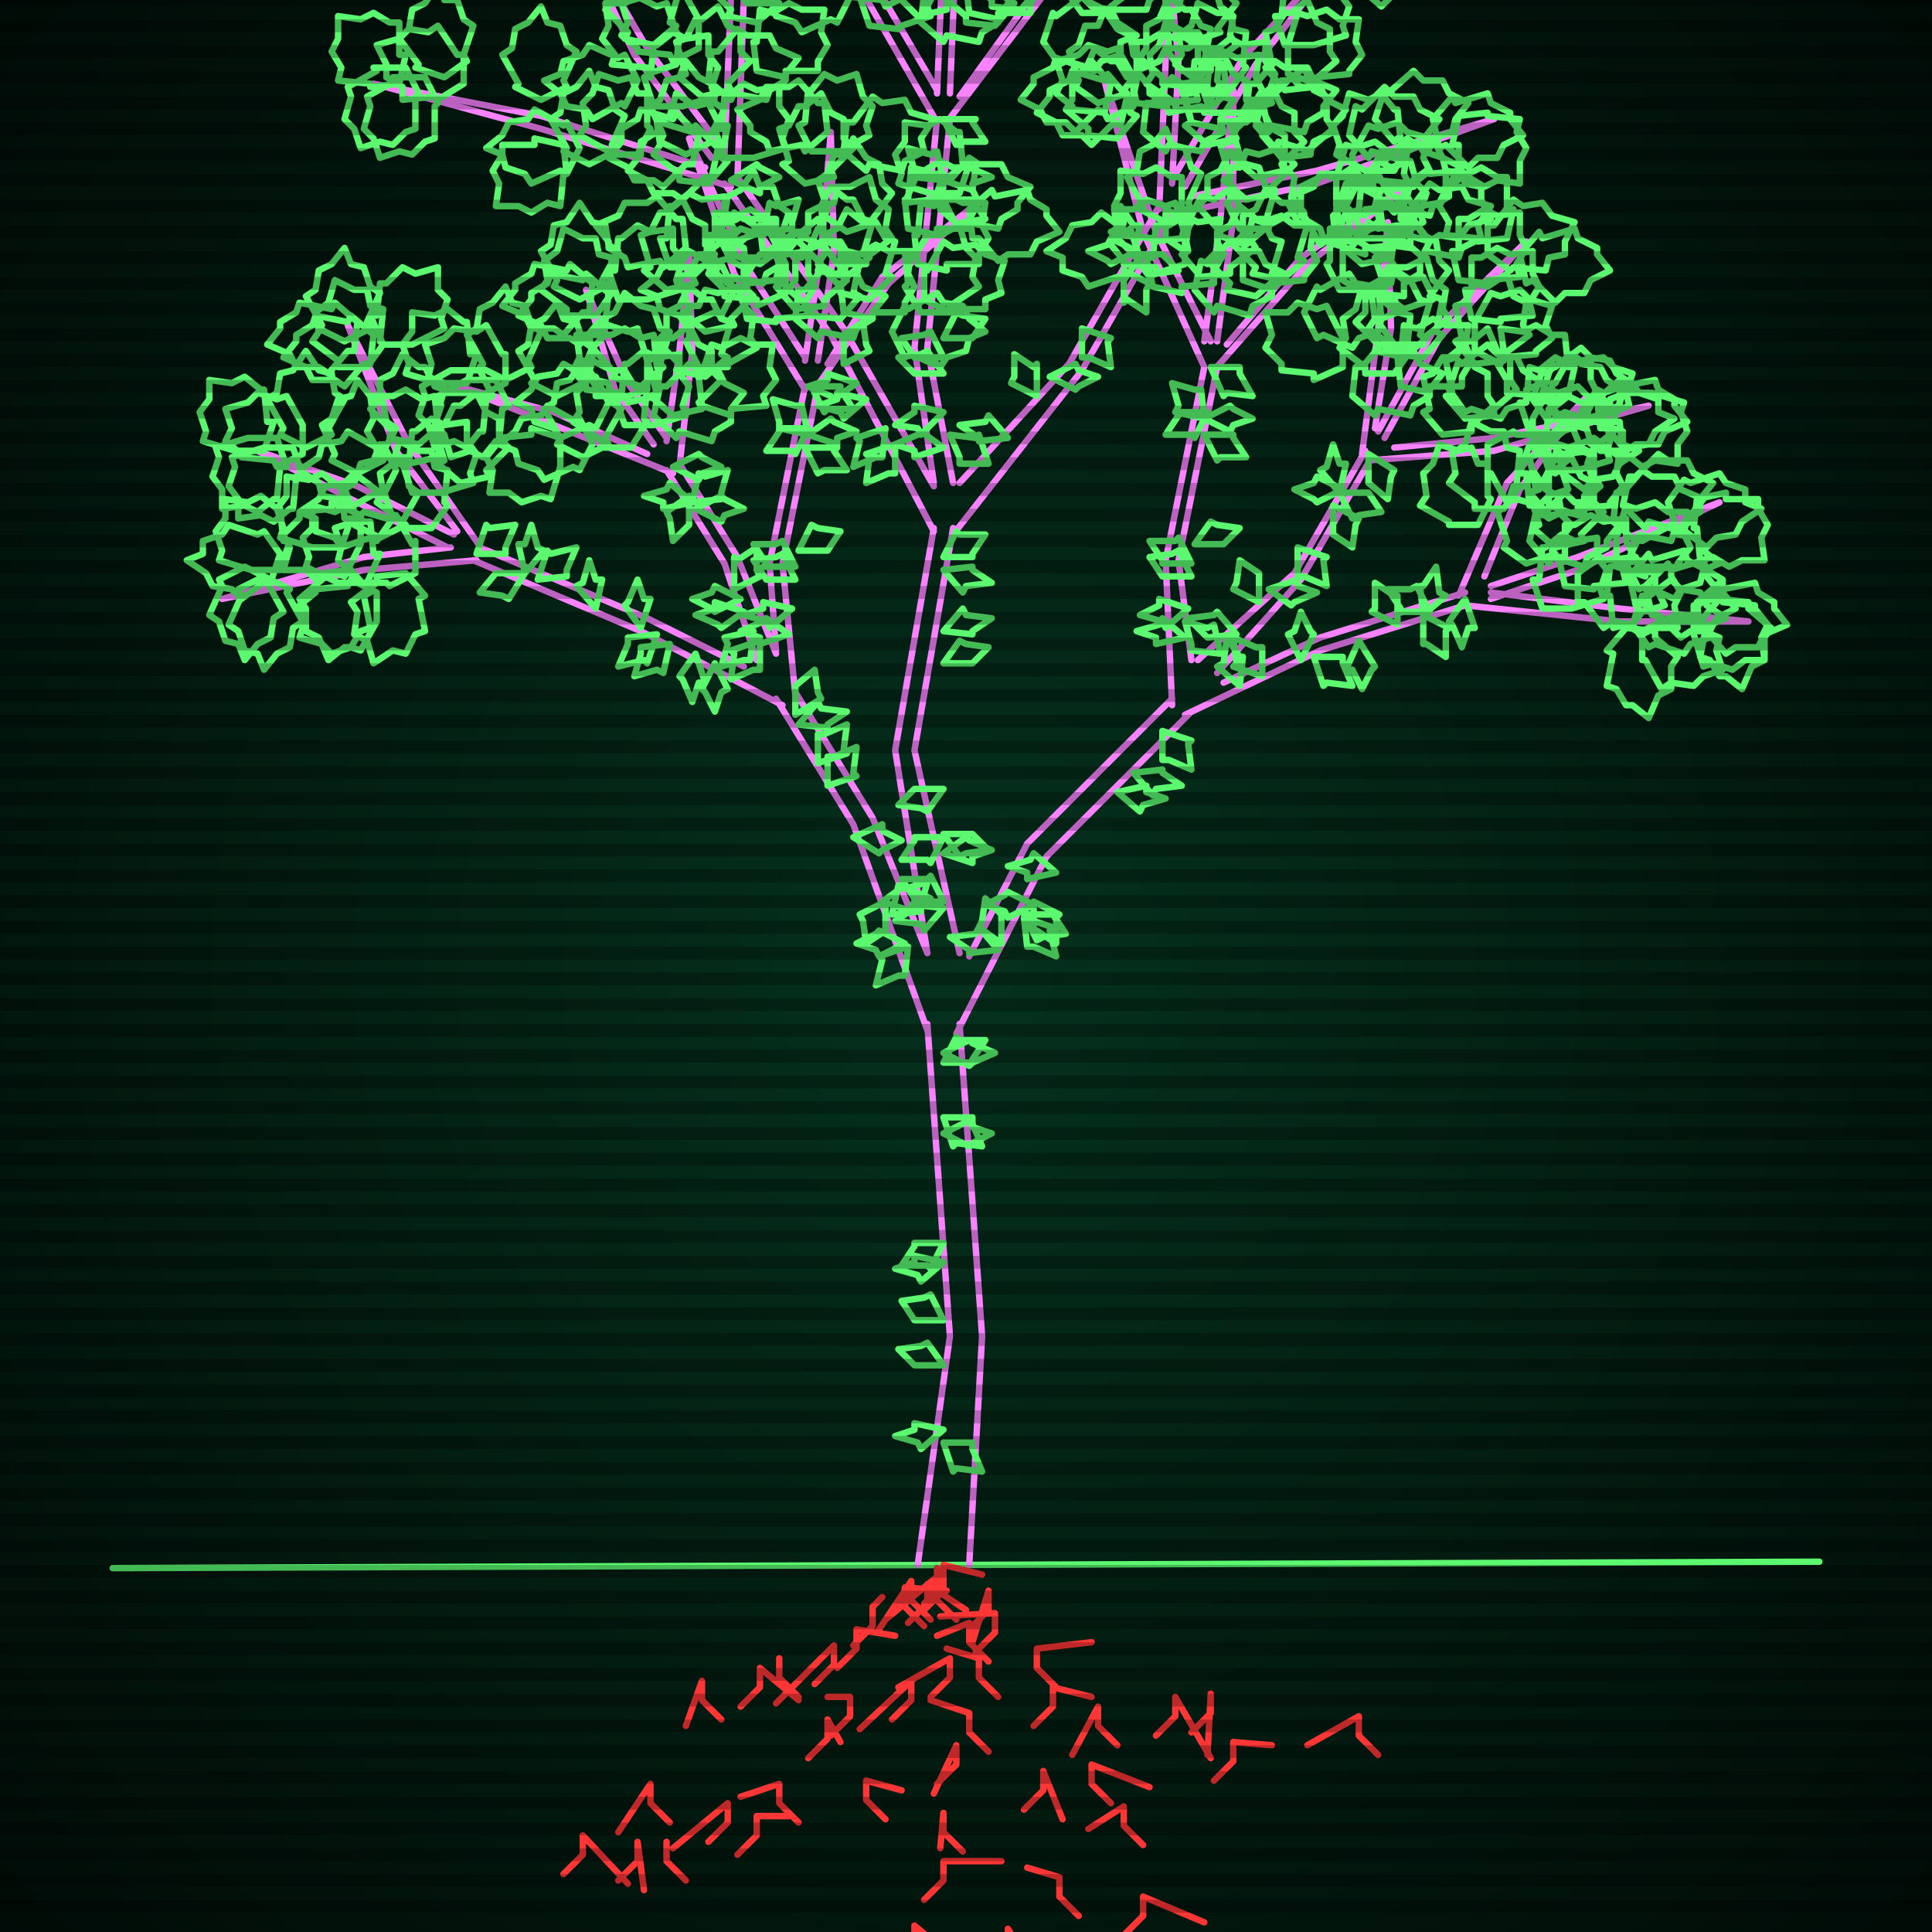<svg xmlns="http://www.w3.org/2000/svg"
             width="600" height="600"
            >
    
            <style>
                @keyframes glow {0 % {opacity: 0.6;}
                3% {opacity: 0.9;} 30% {opacity: 0.6} 70% {opacity: 0.9}}
    
                .flicker {
                animation: glow 3s linear infinite alternate;
                animation-duration: 1.9s;
                animation-delay: 3.3s;
            }
    
    
            </style>
    
            <defs>
                <radialGradient id="screenGradient"
                                r="100%"
                >
                    <stop offset="0%" stop-color="#05321e"/>
                    <stop offset="90%" stop-color="black"/>
    
                </radialGradient>
            </defs>
    
            <rect
                fill="black"
                width="600" height="600"/>
    
            <rect
                className="flicker"
                fill="url(#screenGradient)"
                width="600" height="600"/>
    
    
            <path
                id="ground-path"
                className="flicker"
                style="fill: none;stroke: #5bf870;stroke-width:2px;stroke-linecap:round;stroke-linejoin:round;stroke-miterlimit:4;stroke-dasharray:none"
                d="M 35 487 L 565 485 "
            />
            <path
                id="branch-path"
                className="flicker"
                style="fill: none;stroke: #f982ff;stroke-width:2px;stroke-linecap:round;stroke-linejoin:round;stroke-miterlimit:4;stroke-dasharray:none"
                d="M 285 486 L 295 415 L 288 318 M 298 318 L 305 415 L 301 486 M 288 320 L 265 256 L 241 217 M 247 215 L 271 254 L 288 296 M 243 219 L 199 196 L 147 174 M 149 170 L 201 192 L 231 207 M 148 174 L 113 177 L 69 186 L 113 173 L 140 170 M 139 170 L 109 155 L 80 140 L 111 151 L 141 166 M 142 165 L 123 140 L 108 101 L 127 138 L 150 171 M 235 205 L 225 175 L 207 146 M 211 144 L 229 173 L 241 203 M 209 147 L 172 132 L 142 120 L 172 128 L 201 141 M 203 138 L 191 121 L 182 90 L 195 119 L 207 136 M 207 137 L 211 109 L 214 79 L 215 109 L 211 145 M 241 202 L 239 175 L 250 120 M 254 120 L 243 175 L 247 216 M 250 121 L 228 85 L 214 43 L 232 83 L 250 111 M 250 112 L 255 78 L 258 41 L 259 78 L 254 112 M 257 113 L 274 86 L 305 62 L 276 88 L 253 121 M 288 296 L 278 233 L 290 164 M 296 164 L 284 233 L 298 296 M 290 165 L 258 104 L 225 57 M 229 55 L 262 102 L 290 151 M 227 58 L 168 40 L 116 26 L 168 36 L 219 52 M 221 49 L 197 17 L 176 -28 L 201 15 L 225 47 M 225 48 L 227 -1 L 227 -53 L 231 -1 L 229 56 M 290 150 L 284 108 L 291 37 M 295 37 L 288 108 L 296 150 M 291 38 L 263 -11 L 243 -66 L 267 -13 L 291 28 M 291 29 L 293 -18 L 293 -68 L 297 -18 L 295 29 M 298 30 L 324 -6 L 363 -40 L 326 -4 L 294 38 M 298 150 L 332 113 L 360 64 M 364 66 L 336 115 L 296 166 M 360 65 L 362 19 L 362 -21 L 366 19 L 364 57 M 364 56 L 386 18 L 421 -20 L 390 20 L 368 58 M 370 61 L 409 53 L 464 37 L 409 57 L 362 67 M 301 297 L 319 262 L 364 217 M 370 221 L 325 266 L 297 321 M 364 219 L 362 174 L 374 114 M 378 114 L 366 174 L 370 205 M 374 114 L 355 72 L 343 25 L 359 72 L 376 106 M 374 106 L 379 68 L 383 28 L 383 68 L 378 106 M 381 107 L 404 80 L 441 55 L 406 82 L 377 115 M 372 205 L 402 178 L 424 140 M 426 142 L 404 180 L 378 209 M 423 141 L 428 102 L 431 69 L 432 102 L 427 133 M 428 134 L 445 103 L 474 75 L 447 105 L 430 136 M 433 139 L 464 136 L 512 126 L 464 140 L 425 143 M 380 212 L 410 198 L 455 184 M 455 188 L 410 202 L 368 222 M 453 185 L 468 150 L 492 124 L 472 152 L 461 179 M 463 182 L 490 173 L 534 156 L 490 177 L 463 186 M 463 184 L 503 189 L 543 193 L 503 193 L 455 188 "
            />
            <path
                id="leaf-path"
                className="flicker"
                style="fill: none;stroke: #5bf870;stroke-width:2px;stroke-linecap:round;stroke-linejoin:round;stroke-miterlimit:4;stroke-dasharray:none"
                d="M 293 424 L 284 424 L 284 424 L 279 419 L 286 418 L 288 417 L 293 424 M 293 352 L 301 348 L 302 350 L 308 352 L 302 355 L 301 356 L 293 352 M 293 386 L 289 394 L 288 393 L 280 393 L 284 387 L 284 386 L 293 386 M 293 448 L 302 448 L 302 450 L 305 457 L 297 456 L 296 457 L 293 448 M 293 327 L 301 323 L 302 324 L 309 327 L 302 330 L 301 331 L 293 327 M 293 392 L 286 398 L 285 396 L 278 394 L 284 392 L 284 390 L 293 392 M 293 410 L 284 410 L 284 410 L 280 404 L 287 403 L 289 402 L 293 410 M 293 347 L 302 347 L 302 349 L 305 356 L 297 355 L 296 356 L 293 347 M 293 330 L 297 322 L 298 323 L 306 323 L 302 329 L 302 330 L 293 330 M 293 444 L 286 450 L 285 448 L 278 446 L 284 444 L 284 442 L 293 444 M 265 260 L 274 256 L 274 258 L 280 261 L 274 264 L 273 265 L 265 260 M 247 222 L 247 213 L 247 213 L 253 208 L 254 215 L 255 217 L 247 222 M 282 294 L 281 303 L 279 303 L 272 306 L 274 298 L 273 297 L 282 294 M 274 280 L 281 275 L 282 276 L 289 279 L 283 281 L 283 283 L 274 280 M 254 237 L 254 228 L 256 228 L 263 225 L 262 233 L 263 234 L 254 237 M 275 280 L 275 289 L 275 289 L 269 293 L 268 286 L 267 284 L 275 280 M 281 293 L 273 297 L 272 295 L 266 293 L 272 290 L 273 289 L 281 293 M 248 225 L 254 218 L 255 220 L 263 221 L 257 225 L 257 226 L 248 225 M 257 244 L 257 235 L 259 235 L 266 232 L 265 240 L 266 241 L 257 244 M 277 284 L 279 275 L 281 276 L 288 274 L 286 281 L 286 283 L 277 284 M 185 189 L 179 182 L 181 181 L 183 174 L 185 180 L 187 180 L 185 189 M 222 206 L 226 214 L 224 215 L 222 221 L 219 215 L 218 214 L 222 206 M 208 200 L 206 209 L 204 208 L 197 210 L 199 203 L 199 201 L 208 200 M 167 180 L 170 171 L 171 172 L 179 170 L 176 177 L 176 179 L 167 180 M 163 178 L 161 169 L 163 169 L 165 163 L 167 170 L 169 171 L 163 178 M 199 195 L 194 188 L 195 187 L 198 180 L 200 186 L 202 186 L 199 195 M 216 203 L 219 212 L 217 212 L 215 218 L 212 211 L 211 210 L 216 203 M 204 197 L 201 206 L 200 205 L 192 207 L 195 200 L 195 198 L 204 197 M 163 178 L 158 186 L 156 185 L 149 184 L 154 178 L 154 178 L 163 178 M 148 172 L 151 163 L 152 164 L 160 163 L 157 170 L 157 172 L 148 172 M 126 178 L 132 185 L 130 186 L 132 196 L 129 197 L 126 203 L 122 202 L 116 206 L 114 199 L 110 197 L 111 190 L 109 187 L 117 181 L 117 179 L 126 178 M 106 170 L 97 170 L 97 170 L 87 167 L 88 164 L 86 158 L 89 154 L 89 148 L 96 149 L 100 147 L 105 151 L 106 151 L 107 161 L 109 161 L 106 170 M 82 179 L 90 183 L 89 184 L 94 193 L 91 195 L 90 201 L 86 203 L 82 208 L 80 203 L 76 202 L 74 196 L 71 194 L 75 185 L 74 183 L 82 179 M 114 181 L 105 181 L 105 181 L 95 176 L 96 173 L 94 167 L 97 164 L 97 157 L 104 159 L 108 157 L 113 162 L 115 162 L 116 172 L 118 172 L 114 181 M 76 176 L 84 180 L 83 181 L 88 190 L 85 192 L 84 198 L 80 200 L 76 205 L 74 200 L 70 199 L 68 193 L 65 191 L 69 182 L 68 180 L 76 176 M 129 178 L 121 182 L 120 181 L 110 181 L 109 178 L 105 174 L 106 170 L 104 164 L 110 162 L 113 159 L 120 161 L 123 160 L 128 169 L 129 168 L 129 178 M 87 172 L 84 181 L 83 180 L 75 186 L 72 183 L 66 182 L 64 178 L 58 174 L 63 172 L 63 168 L 69 166 L 71 163 L 80 166 L 82 165 L 87 172 M 109 177 L 115 184 L 113 185 L 115 195 L 112 196 L 109 201 L 107 201 L 102 205 L 99 198 L 95 196 L 95 189 L 93 186 L 100 180 L 100 178 L 109 177 M 117 184 L 117 193 L 117 193 L 112 202 L 109 201 L 103 203 L 100 200 L 93 198 L 95 192 L 93 188 L 98 184 L 98 183 L 108 182 L 109 180 L 117 184 M 87 177 L 78 177 L 78 177 L 68 174 L 69 171 L 67 165 L 70 161 L 70 155 L 77 156 L 81 154 L 86 158 L 87 158 L 88 168 L 90 168 L 87 177 M 111 147 L 103 143 L 104 141 L 100 132 L 103 130 L 105 124 L 109 123 L 111 118 L 115 123 L 119 125 L 120 131 L 123 133 L 118 142 L 119 143 L 111 147 M 91 139 L 94 148 L 92 148 L 91 158 L 90 158 L 85 162 L 81 160 L 74 161 L 74 155 L 71 151 L 73 145 L 72 142 L 82 139 L 82 139 L 91 139 M 118 167 L 110 163 L 111 161 L 107 152 L 110 150 L 112 144 L 116 143 L 118 138 L 122 143 L 126 145 L 127 151 L 130 153 L 125 162 L 126 163 L 118 167 M 86 136 L 89 145 L 87 145 L 86 155 L 85 155 L 80 159 L 76 157 L 69 158 L 69 152 L 66 148 L 68 142 L 67 139 L 77 136 L 77 136 L 86 136 M 134 164 L 125 164 L 125 162 L 117 156 L 119 153 L 118 147 L 122 144 L 124 137 L 130 140 L 134 140 L 135 145 L 139 146 L 138 156 L 139 157 L 134 164 M 94 141 L 86 145 L 85 143 L 75 142 L 75 141 L 70 137 L 72 133 L 70 127 L 77 125 L 80 122 L 86 124 L 89 123 L 94 132 L 94 132 L 94 141 M 112 160 L 112 169 L 112 169 L 107 179 L 104 178 L 98 180 L 95 177 L 88 177 L 90 170 L 88 166 L 93 161 L 93 159 L 103 158 L 103 156 L 112 160 M 122 161 L 117 168 L 115 167 L 106 170 L 104 167 L 98 165 L 98 161 L 93 159 L 99 155 L 101 151 L 107 150 L 110 147 L 118 153 L 119 152 L 122 161 M 95 139 L 87 135 L 88 133 L 83 124 L 86 122 L 87 116 L 91 115 L 95 109 L 99 115 L 103 116 L 104 122 L 107 124 L 102 133 L 103 135 L 95 139 M 82 140 L 73 140 L 73 140 L 63 137 L 64 134 L 62 128 L 65 124 L 65 118 L 72 119 L 76 117 L 81 121 L 82 121 L 83 131 L 85 131 L 82 140 M 116 104 L 115 113 L 113 113 L 107 120 L 104 118 L 97 118 L 95 114 L 88 111 L 92 106 L 92 104 L 97 101 L 98 98 L 108 100 L 109 98 L 116 104 M 128 153 L 125 144 L 127 144 L 128 134 L 129 134 L 134 130 L 138 132 L 145 131 L 145 137 L 148 141 L 146 147 L 147 150 L 137 153 L 137 153 L 128 153 M 111 100 L 110 109 L 108 109 L 102 116 L 99 114 L 92 114 L 90 110 L 83 107 L 87 102 L 87 100 L 92 97 L 93 94 L 103 96 L 104 94 L 111 100 M 143 150 L 136 144 L 138 143 L 135 133 L 138 132 L 141 126 L 143 126 L 148 122 L 151 128 L 155 130 L 155 136 L 158 139 L 151 146 L 152 148 L 143 150 M 114 114 L 105 114 L 105 112 L 97 106 L 99 103 L 98 97 L 102 94 L 104 87 L 110 90 L 114 90 L 115 95 L 119 96 L 118 106 L 119 107 L 114 114 M 123 146 L 119 154 L 117 153 L 108 158 L 106 155 L 100 154 L 99 150 L 93 146 L 99 142 L 100 138 L 106 137 L 108 134 L 117 139 L 119 138 L 123 146 M 136 142 L 127 144 L 127 142 L 117 142 L 117 139 L 114 134 L 116 130 L 115 123 L 122 123 L 126 121 L 131 124 L 135 123 L 136 133 L 137 133 L 136 142 M 119 107 L 115 98 L 117 98 L 118 88 L 120 88 L 125 83 L 129 85 L 136 83 L 136 90 L 139 93 L 137 99 L 138 102 L 128 107 L 128 107 L 119 107 M 107 106 L 99 102 L 100 101 L 95 92 L 98 90 L 99 84 L 103 82 L 107 77 L 109 82 L 113 83 L 115 89 L 118 91 L 114 100 L 115 102 L 107 106 M 130 138 L 121 136 L 122 134 L 115 127 L 118 124 L 118 118 L 122 116 L 125 110 L 130 114 L 132 114 L 135 120 L 138 121 L 135 131 L 137 132 L 130 138 M 236 199 L 236 208 L 234 208 L 227 211 L 228 203 L 227 202 L 236 199 M 231 190 L 224 195 L 223 194 L 216 191 L 222 189 L 222 187 L 231 190 M 216 158 L 224 154 L 225 155 L 231 158 L 225 160 L 224 162 L 216 158 M 215 156 L 217 147 L 219 148 L 226 146 L 224 153 L 224 155 L 215 156 M 228 183 L 228 173 L 229 174 L 235 170 L 235 177 L 236 179 L 228 183 M 234 196 L 233 205 L 231 205 L 224 207 L 226 200 L 225 198 L 234 196 M 230 186 L 222 190 L 221 189 L 215 186 L 221 184 L 222 182 L 230 186 M 215 156 L 206 158 L 206 156 L 200 154 L 207 152 L 208 150 L 215 156 M 209 145 L 217 141 L 218 142 L 224 145 L 218 147 L 217 149 L 209 145 M 214 154 L 214 163 L 214 163 L 209 168 L 208 161 L 207 159 L 214 154 M 173 123 L 165 119 L 166 118 L 161 109 L 164 107 L 165 101 L 169 99 L 173 94 L 175 99 L 179 100 L 181 106 L 184 108 L 180 117 L 181 119 L 173 123 M 154 118 L 158 126 L 156 127 L 155 137 L 154 137 L 150 142 L 146 140 L 140 142 L 138 135 L 135 132 L 137 126 L 136 123 L 145 118 L 145 118 L 154 118 M 181 142 L 173 138 L 174 136 L 169 127 L 172 125 L 173 119 L 177 118 L 181 112 L 185 118 L 189 119 L 190 125 L 193 127 L 188 136 L 189 138 L 181 142 M 149 115 L 153 123 L 151 124 L 150 134 L 149 134 L 145 139 L 141 137 L 135 139 L 133 132 L 130 129 L 132 123 L 131 120 L 140 115 L 140 115 L 149 115 M 196 139 L 187 139 L 187 137 L 178 131 L 180 128 L 179 122 L 182 119 L 184 112 L 190 115 L 194 115 L 197 120 L 201 120 L 200 130 L 201 131 L 196 139 M 157 119 L 149 123 L 148 122 L 138 122 L 138 119 L 133 117 L 134 113 L 132 107 L 138 105 L 141 102 L 148 103 L 151 101 L 156 110 L 157 110 L 157 119 M 174 136 L 174 145 L 174 145 L 171 155 L 168 154 L 162 156 L 158 153 L 152 153 L 153 146 L 151 142 L 155 137 L 155 136 L 165 135 L 165 133 L 174 136 M 184 138 L 180 146 L 178 145 L 169 149 L 167 146 L 161 144 L 160 140 L 155 138 L 160 134 L 162 130 L 168 129 L 170 126 L 179 131 L 180 130 L 184 138 M 157 118 L 149 114 L 150 113 L 145 104 L 148 102 L 149 96 L 153 94 L 157 89 L 159 94 L 163 95 L 165 101 L 168 103 L 164 112 L 165 114 L 157 118 M 145 119 L 136 119 L 136 119 L 126 116 L 127 113 L 125 107 L 128 103 L 128 97 L 135 98 L 139 96 L 144 100 L 145 100 L 146 110 L 148 110 L 145 119 M 189 91 L 188 100 L 186 100 L 180 107 L 177 105 L 170 105 L 168 101 L 161 98 L 165 93 L 165 91 L 170 88 L 171 85 L 181 87 L 182 85 L 189 91 M 194 132 L 191 123 L 193 123 L 194 113 L 195 113 L 200 109 L 204 111 L 211 110 L 211 116 L 214 120 L 212 126 L 213 129 L 203 132 L 203 132 L 194 132 M 184 88 L 183 97 L 181 97 L 175 104 L 172 102 L 165 102 L 163 98 L 156 95 L 160 90 L 160 88 L 165 85 L 166 82 L 176 84 L 177 82 L 184 88 M 209 129 L 202 123 L 204 122 L 201 112 L 204 111 L 207 105 L 209 105 L 214 101 L 217 107 L 221 109 L 221 115 L 224 118 L 217 125 L 218 127 L 209 129 M 185 98 L 176 98 L 176 96 L 168 90 L 170 87 L 169 81 L 173 78 L 175 71 L 181 74 L 185 74 L 186 79 L 190 80 L 189 90 L 190 91 L 185 98 M 189 125 L 185 133 L 183 132 L 174 136 L 172 133 L 166 131 L 165 127 L 160 125 L 165 121 L 167 117 L 173 116 L 175 113 L 184 118 L 185 117 L 189 125 M 204 123 L 195 125 L 195 123 L 185 123 L 185 120 L 182 115 L 184 111 L 183 104 L 190 104 L 194 102 L 199 105 L 203 104 L 204 114 L 205 114 L 204 123 M 192 93 L 189 84 L 191 84 L 192 74 L 193 74 L 198 70 L 202 72 L 209 71 L 209 77 L 212 81 L 210 87 L 211 90 L 201 93 L 201 93 L 192 93 M 180 93 L 172 89 L 173 87 L 168 78 L 171 76 L 172 70 L 176 69 L 180 63 L 184 69 L 188 70 L 189 76 L 192 78 L 187 87 L 188 89 L 180 93 M 199 120 L 190 117 L 191 116 L 184 108 L 187 105 L 187 99 L 191 97 L 194 91 L 199 95 L 203 96 L 205 102 L 208 103 L 205 113 L 206 114 L 199 120 M 203 129 L 205 120 L 207 120 L 214 113 L 217 115 L 223 115 L 225 119 L 231 122 L 227 127 L 227 131 L 222 134 L 221 137 L 211 134 L 210 136 L 203 129 M 213 77 L 206 83 L 205 81 L 195 83 L 194 80 L 189 77 L 189 75 L 185 70 L 192 67 L 194 63 L 201 63 L 204 61 L 210 68 L 212 68 L 213 77 M 218 126 L 217 117 L 218 116 L 221 107 L 224 108 L 230 105 L 234 107 L 240 107 L 239 114 L 241 118 L 237 123 L 238 126 L 227 127 L 227 129 L 218 126 M 207 90 L 200 84 L 202 83 L 199 73 L 202 72 L 205 66 L 207 66 L 212 62 L 215 68 L 219 70 L 219 76 L 222 79 L 215 86 L 216 88 L 207 90 M 201 121 L 192 124 L 192 122 L 182 121 L 182 120 L 178 115 L 180 111 L 179 104 L 185 104 L 189 101 L 195 103 L 198 102 L 201 112 L 201 112 L 201 121 M 219 117 L 210 115 L 211 113 L 204 106 L 207 103 L 207 97 L 211 95 L 214 89 L 219 93 L 221 93 L 224 99 L 227 100 L 224 110 L 226 111 L 219 117 M 219 82 L 220 73 L 222 73 L 228 66 L 231 68 L 238 68 L 240 72 L 247 75 L 243 80 L 243 82 L 238 85 L 237 88 L 227 86 L 226 88 L 219 82 M 208 83 L 205 74 L 207 74 L 208 64 L 209 64 L 214 60 L 218 62 L 225 61 L 225 67 L 228 71 L 226 77 L 227 80 L 217 83 L 217 83 L 208 83 M 217 114 L 213 106 L 214 105 L 214 95 L 217 95 L 219 90 L 223 91 L 229 89 L 231 95 L 234 98 L 233 105 L 235 108 L 226 113 L 226 114 L 217 114 M 219 103 L 212 97 L 214 96 L 211 86 L 214 85 L 217 79 L 219 79 L 224 75 L 227 81 L 231 83 L 231 89 L 234 92 L 227 99 L 228 101 L 219 103 M 247 180 L 238 180 L 238 180 L 234 174 L 241 173 L 243 172 L 247 180 M 250 139 L 260 139 L 259 140 L 263 146 L 256 146 L 254 147 L 250 139 M 251 135 L 258 130 L 259 131 L 266 134 L 260 136 L 260 138 L 251 135 M 248 171 L 252 163 L 254 164 L 261 165 L 257 171 L 257 171 L 248 171 M 246 189 L 239 195 L 238 193 L 231 191 L 237 189 L 237 187 L 246 189 M 247 176 L 237 176 L 238 175 L 234 169 L 241 169 L 243 168 L 247 176 M 251 135 L 242 133 L 242 131 L 240 124 L 247 126 L 249 126 L 251 135 M 252 120 L 261 120 L 261 121 L 265 127 L 257 127 L 256 128 L 252 120 M 251 133 L 247 141 L 246 140 L 238 140 L 242 134 L 242 133 L 251 133 M 245 197 L 236 200 L 236 198 L 230 196 L 237 193 L 238 192 L 245 197 M 223 46 L 221 55 L 219 55 L 212 62 L 209 60 L 203 60 L 201 56 L 195 53 L 199 48 L 199 44 L 204 41 L 205 38 L 215 41 L 216 39 L 223 46 M 232 99 L 230 90 L 232 90 L 232 80 L 235 80 L 240 77 L 244 79 L 251 78 L 251 85 L 253 89 L 250 94 L 251 98 L 241 99 L 241 100 L 232 99 M 217 42 L 215 51 L 213 51 L 206 58 L 203 56 L 197 56 L 195 52 L 189 49 L 193 44 L 193 40 L 198 37 L 199 34 L 209 37 L 210 35 L 217 42 M 247 96 L 241 89 L 243 88 L 241 78 L 244 77 L 247 72 L 249 72 L 254 68 L 257 75 L 261 77 L 261 84 L 263 87 L 256 93 L 256 95 L 247 96 M 220 57 L 211 56 L 211 54 L 203 48 L 205 45 L 204 38 L 208 36 L 210 29 L 216 33 L 220 32 L 223 38 L 226 39 L 224 49 L 226 50 L 220 57 M 228 90 L 224 98 L 222 97 L 213 101 L 211 98 L 205 96 L 204 92 L 199 90 L 204 86 L 206 82 L 212 81 L 214 78 L 223 83 L 224 82 L 228 90 M 241 87 L 232 88 L 232 87 L 222 86 L 223 82 L 220 77 L 222 73 L 222 66 L 229 67 L 233 65 L 238 68 L 241 68 L 241 78 L 243 78 L 241 87 M 225 49 L 222 40 L 224 40 L 225 30 L 226 30 L 231 26 L 235 28 L 242 27 L 242 33 L 245 37 L 243 43 L 244 46 L 234 49 L 234 49 L 225 49 M 213 48 L 205 44 L 206 42 L 202 33 L 205 31 L 207 25 L 211 24 L 213 19 L 217 24 L 221 26 L 222 32 L 225 34 L 220 43 L 221 44 L 213 48 M 236 82 L 227 79 L 228 78 L 222 70 L 225 67 L 226 61 L 230 59 L 234 53 L 236 58 L 240 58 L 242 64 L 245 66 L 242 75 L 243 77 L 236 82 M 247 99 L 248 90 L 250 90 L 256 83 L 259 85 L 266 85 L 268 89 L 275 92 L 271 97 L 271 99 L 266 102 L 265 105 L 255 103 L 254 105 L 247 99 M 257 41 L 250 47 L 249 45 L 239 47 L 238 44 L 233 41 L 233 39 L 229 34 L 236 31 L 238 27 L 245 27 L 248 25 L 254 32 L 256 32 L 257 41 M 262 97 L 261 88 L 262 88 L 263 78 L 267 79 L 272 76 L 276 78 L 283 78 L 282 85 L 284 89 L 281 94 L 281 97 L 271 97 L 271 99 L 262 97 M 250 57 L 243 51 L 245 50 L 242 40 L 245 39 L 248 33 L 250 33 L 255 29 L 258 35 L 262 37 L 262 43 L 265 46 L 258 53 L 259 55 L 250 57 M 244 91 L 235 95 L 235 93 L 225 92 L 225 90 L 220 85 L 222 81 L 220 74 L 227 74 L 230 71 L 236 73 L 239 72 L 244 82 L 244 82 L 244 91 M 263 86 L 254 84 L 255 82 L 248 75 L 251 72 L 251 66 L 255 64 L 258 58 L 263 62 L 265 62 L 268 68 L 271 69 L 268 79 L 270 80 L 263 86 M 262 47 L 263 38 L 265 38 L 271 30 L 274 32 L 281 31 L 283 35 L 290 37 L 286 43 L 287 47 L 281 50 L 280 53 L 270 51 L 269 53 L 262 47 M 252 47 L 248 39 L 250 38 L 251 28 L 252 28 L 256 23 L 260 25 L 266 23 L 268 30 L 271 33 L 269 39 L 270 42 L 261 47 L 261 47 L 252 47 M 260 82 L 255 75 L 256 74 L 255 64 L 259 63 L 260 58 L 264 58 L 270 55 L 272 62 L 276 65 L 275 71 L 277 74 L 269 80 L 269 82 L 260 82 M 263 72 L 256 67 L 257 65 L 254 56 L 257 54 L 259 48 L 263 48 L 265 43 L 269 49 L 273 51 L 274 57 L 277 60 L 271 68 L 272 69 L 263 72 M 298 60 L 289 60 L 289 60 L 279 57 L 280 54 L 278 48 L 281 44 L 281 38 L 288 39 L 292 37 L 297 41 L 298 41 L 299 51 L 301 51 L 298 60 M 277 103 L 281 95 L 282 96 L 291 91 L 293 94 L 299 95 L 301 99 L 306 103 L 301 105 L 300 109 L 294 111 L 292 114 L 283 110 L 281 111 L 277 103 M 282 71 L 281 62 L 282 62 L 283 52 L 287 53 L 292 50 L 296 52 L 303 52 L 302 59 L 304 63 L 301 68 L 301 71 L 291 71 L 291 73 L 282 71 M 261 99 L 252 98 L 252 96 L 245 90 L 247 87 L 247 80 L 251 78 L 254 71 L 259 75 L 261 75 L 264 80 L 267 81 L 265 91 L 267 92 L 261 99 M 286 97 L 281 89 L 282 88 L 281 78 L 285 78 L 288 73 L 292 73 L 298 70 L 300 77 L 303 80 L 302 86 L 304 89 L 295 95 L 295 97 L 286 97 M 301 65 L 308 59 L 309 61 L 319 59 L 320 62 L 325 65 L 325 67 L 329 72 L 322 75 L 320 79 L 313 79 L 310 81 L 304 74 L 302 74 L 301 65 M 292 65 L 293 56 L 295 56 L 301 49 L 304 51 L 311 51 L 313 55 L 320 58 L 316 63 L 316 65 L 311 68 L 310 71 L 300 69 L 299 71 L 292 65 M 287 93 L 287 84 L 288 84 L 293 75 L 296 77 L 303 76 L 306 79 L 312 81 L 310 87 L 311 91 L 306 93 L 306 96 L 296 96 L 295 97 L 287 93 M 285 82 L 284 73 L 285 73 L 286 63 L 290 64 L 295 61 L 299 63 L 306 63 L 305 70 L 307 74 L 304 79 L 304 82 L 294 82 L 294 84 L 285 82 M 270 93 L 261 91 L 261 89 L 254 82 L 256 79 L 256 73 L 260 71 L 263 65 L 268 69 L 272 69 L 275 74 L 278 75 L 275 85 L 277 86 L 270 93 M 293 173 L 297 165 L 298 166 L 306 166 L 302 172 L 302 173 L 293 173 M 293 282 L 287 289 L 286 287 L 278 286 L 284 282 L 284 281 L 293 282 M 293 259 L 302 259 L 302 259 L 307 264 L 300 265 L 298 266 L 293 259 M 293 196 L 299 189 L 300 191 L 308 192 L 302 196 L 302 197 L 293 196 M 293 260 L 289 268 L 288 267 L 280 267 L 284 261 L 284 260 L 293 260 M 293 280 L 284 280 L 284 279 L 280 273 L 288 273 L 289 272 L 293 280 M 293 177 L 302 176 L 302 177 L 308 181 L 300 182 L 299 184 L 293 177 M 293 206 L 298 199 L 300 200 L 307 201 L 302 206 L 302 206 L 293 206 M 293 265 L 300 260 L 301 261 L 308 264 L 302 266 L 302 268 L 293 265 M 293 245 L 288 252 L 286 251 L 279 250 L 284 245 L 284 245 L 293 245 M 278 138 L 278 147 L 276 147 L 269 150 L 270 142 L 269 141 L 278 138 M 269 124 L 262 130 L 261 128 L 254 126 L 260 124 L 260 122 L 269 124 M 240 77 L 247 72 L 248 73 L 255 76 L 249 78 L 249 80 L 240 77 M 237 72 L 239 63 L 241 64 L 248 62 L 246 69 L 246 71 L 237 72 M 262 113 L 262 104 L 262 104 L 268 100 L 269 107 L 270 109 L 262 113 M 275 133 L 274 142 L 272 142 L 265 145 L 267 137 L 266 136 L 275 133 M 266 119 L 259 124 L 258 123 L 251 120 L 257 118 L 257 116 L 266 119 M 237 72 L 228 75 L 228 73 L 222 71 L 229 68 L 230 67 L 237 72 M 227 56 L 235 51 L 236 52 L 242 55 L 236 58 L 236 60 L 227 56 M 236 70 L 237 79 L 236 79 L 232 85 L 231 77 L 229 76 L 236 70 M 168 31 L 160 27 L 161 26 L 156 17 L 159 15 L 160 9 L 164 7 L 168 2 L 170 7 L 174 8 L 176 14 L 179 16 L 175 25 L 176 27 L 168 31 M 132 24 L 136 32 L 135 33 L 135 43 L 132 44 L 128 48 L 124 47 L 118 49 L 116 43 L 113 40 L 115 33 L 114 30 L 123 25 L 122 24 L 132 24 M 183 51 L 175 47 L 176 46 L 171 37 L 174 35 L 175 29 L 179 27 L 183 22 L 185 27 L 189 28 L 191 34 L 194 36 L 190 45 L 191 47 L 183 51 M 126 21 L 130 29 L 129 30 L 129 40 L 126 41 L 122 45 L 118 44 L 112 46 L 110 40 L 107 37 L 109 30 L 108 27 L 117 22 L 116 21 L 126 21 M 198 48 L 189 48 L 189 47 L 180 42 L 182 39 L 181 32 L 184 29 L 186 23 L 192 25 L 196 24 L 198 29 L 201 29 L 201 39 L 202 40 L 198 48 M 144 26 L 136 31 L 135 30 L 125 31 L 125 27 L 120 24 L 120 20 L 117 14 L 124 12 L 127 9 L 133 10 L 136 8 L 142 17 L 144 17 L 144 26 M 175 45 L 176 54 L 175 54 L 174 64 L 170 63 L 165 66 L 161 64 L 154 64 L 155 57 L 153 53 L 156 48 L 156 45 L 166 45 L 166 43 L 175 45 M 180 46 L 176 54 L 174 53 L 165 57 L 163 54 L 157 52 L 156 48 L 151 46 L 156 42 L 158 38 L 164 37 L 166 34 L 175 39 L 176 38 L 180 46 M 138 24 L 129 21 L 130 20 L 124 12 L 127 9 L 128 3 L 132 1 L 136 -5 L 138 0 L 142 0 L 144 6 L 147 8 L 144 17 L 145 19 L 138 24 M 124 26 L 115 27 L 115 26 L 105 25 L 106 21 L 103 16 L 105 12 L 105 5 L 112 6 L 116 4 L 121 7 L 124 7 L 124 17 L 126 17 L 124 26 M 186 -24 L 186 -15 L 184 -15 L 178 -7 L 175 -9 L 169 -8 L 166 -12 L 159 -14 L 162 -20 L 162 -24 L 167 -25 L 168 -29 L 178 -28 L 179 -29 L 186 -24 M 203 33 L 200 24 L 202 24 L 203 14 L 204 14 L 209 10 L 213 12 L 220 11 L 220 17 L 223 21 L 221 27 L 222 30 L 212 33 L 212 33 L 203 33 M 181 -27 L 181 -18 L 179 -18 L 173 -10 L 170 -12 L 164 -11 L 161 -15 L 154 -17 L 157 -23 L 157 -27 L 162 -28 L 163 -32 L 173 -31 L 174 -32 L 181 -27 M 218 30 L 211 24 L 213 23 L 210 13 L 213 12 L 216 6 L 218 6 L 223 2 L 226 8 L 230 10 L 230 16 L 233 19 L 226 26 L 227 28 L 218 30 M 186 -11 L 177 -11 L 177 -12 L 168 -17 L 170 -20 L 169 -27 L 172 -30 L 174 -36 L 180 -34 L 184 -35 L 186 -30 L 189 -30 L 189 -20 L 190 -19 L 186 -11 M 198 25 L 194 33 L 193 32 L 184 37 L 182 34 L 176 33 L 174 29 L 169 25 L 174 23 L 175 19 L 181 17 L 183 14 L 192 18 L 194 17 L 198 25 M 210 20 L 201 23 L 201 21 L 190 20 L 191 17 L 187 12 L 189 8 L 188 1 L 194 1 L 198 -1 L 204 2 L 207 1 L 210 10 L 211 11 L 210 20 M 189 -21 L 185 -29 L 187 -30 L 188 -40 L 189 -40 L 193 -45 L 197 -43 L 203 -45 L 205 -38 L 208 -35 L 206 -29 L 207 -26 L 198 -21 L 198 -21 L 189 -21 M 177 -21 L 169 -25 L 170 -26 L 165 -35 L 168 -37 L 169 -43 L 173 -45 L 177 -50 L 179 -45 L 183 -44 L 185 -38 L 188 -36 L 184 -27 L 185 -25 L 177 -21 M 203 14 L 194 12 L 195 10 L 188 3 L 191 0 L 191 -6 L 195 -8 L 198 -14 L 203 -10 L 205 -10 L 208 -4 L 211 -3 L 208 7 L 210 8 L 203 14 M 220 25 L 221 16 L 223 16 L 229 9 L 232 11 L 239 11 L 241 15 L 248 18 L 244 23 L 244 25 L 239 28 L 238 31 L 228 29 L 227 31 L 220 25 M 226 -50 L 219 -43 L 218 -45 L 208 -42 L 207 -45 L 202 -48 L 202 -52 L 198 -57 L 204 -60 L 206 -64 L 212 -64 L 215 -66 L 222 -59 L 224 -59 L 226 -50 M 235 22 L 234 13 L 235 13 L 236 3 L 240 4 L 245 1 L 249 3 L 256 3 L 255 10 L 257 14 L 254 19 L 254 22 L 244 22 L 244 24 L 235 22 M 221 -28 L 214 -34 L 215 -35 L 212 -45 L 215 -46 L 217 -52 L 221 -53 L 226 -57 L 229 -51 L 233 -49 L 233 -43 L 236 -40 L 229 -32 L 230 -31 L 221 -28 M 217 15 L 209 19 L 208 17 L 198 16 L 198 15 L 193 11 L 195 7 L 193 1 L 200 -1 L 203 -4 L 209 -2 L 212 -3 L 217 6 L 217 6 L 217 15 M 235 7 L 226 5 L 227 3 L 220 -4 L 223 -7 L 223 -13 L 227 -15 L 230 -21 L 235 -17 L 237 -17 L 240 -11 L 243 -10 L 240 0 L 242 1 L 235 7 M 232 -42 L 232 -51 L 234 -51 L 240 -59 L 243 -57 L 249 -58 L 252 -54 L 259 -52 L 256 -46 L 256 -42 L 251 -41 L 250 -37 L 240 -38 L 239 -37 L 232 -42 M 221 -43 L 217 -51 L 219 -52 L 220 -62 L 221 -62 L 225 -67 L 229 -65 L 235 -67 L 237 -60 L 240 -57 L 238 -51 L 239 -48 L 230 -43 L 230 -43 L 221 -43 M 232 1 L 227 -6 L 228 -7 L 227 -17 L 231 -18 L 232 -23 L 236 -23 L 242 -26 L 244 -19 L 248 -16 L 247 -10 L 249 -7 L 241 -1 L 241 1 L 232 1 M 235 -7 L 228 -12 L 229 -14 L 226 -23 L 229 -25 L 231 -31 L 235 -31 L 237 -36 L 241 -30 L 245 -28 L 246 -22 L 249 -19 L 243 -11 L 244 -10 L 235 -7 M 293 116 L 284 116 L 284 116 L 279 111 L 286 110 L 288 109 L 293 116 M 293 62 L 302 62 L 302 62 L 306 68 L 299 69 L 297 70 L 293 62 M 293 56 L 300 51 L 301 52 L 308 55 L 302 57 L 302 59 L 293 56 M 293 105 L 297 97 L 299 98 L 306 99 L 302 105 L 302 105 L 293 105 M 293 128 L 286 135 L 285 133 L 278 132 L 284 128 L 284 126 L 293 128 M 293 111 L 284 111 L 284 111 L 280 105 L 287 104 L 289 103 L 293 111 M 293 56 L 284 55 L 284 53 L 282 46 L 289 48 L 291 47 L 293 56 M 293 37 L 303 37 L 302 38 L 306 44 L 299 44 L 297 45 L 293 37 M 293 54 L 290 63 L 289 62 L 281 63 L 284 56 L 284 54 L 293 54 M 293 139 L 284 142 L 284 140 L 278 138 L 285 135 L 286 134 L 293 139 M 253 -59 L 252 -50 L 250 -50 L 244 -43 L 241 -45 L 234 -45 L 232 -49 L 225 -52 L 229 -57 L 229 -59 L 234 -62 L 235 -65 L 245 -63 L 246 -65 L 253 -59 M 270 8 L 267 -1 L 269 -1 L 270 -12 L 273 -11 L 278 -15 L 282 -13 L 289 -14 L 289 -8 L 291 -4 L 288 2 L 289 5 L 280 8 L 279 9 L 270 8 M 247 -63 L 246 -54 L 244 -54 L 238 -47 L 235 -49 L 228 -49 L 226 -53 L 219 -56 L 223 -61 L 223 -63 L 228 -66 L 229 -69 L 239 -67 L 240 -69 L 247 -63 M 285 5 L 278 -2 L 280 -3 L 277 -13 L 280 -14 L 283 -19 L 287 -19 L 292 -23 L 295 -17 L 299 -15 L 299 -9 L 301 -6 L 294 1 L 294 3 L 285 5 M 253 -43 L 244 -43 L 244 -45 L 236 -51 L 238 -54 L 237 -60 L 241 -63 L 243 -70 L 249 -67 L 253 -67 L 254 -62 L 258 -61 L 257 -51 L 258 -50 L 253 -43 M 264 -1 L 260 7 L 258 6 L 249 10 L 247 7 L 241 5 L 240 1 L 235 -1 L 240 -5 L 242 -9 L 248 -10 L 250 -13 L 259 -8 L 260 -9 L 264 -1 M 277 -9 L 268 -7 L 268 -9 L 258 -9 L 258 -12 L 255 -17 L 257 -21 L 256 -28 L 263 -28 L 267 -30 L 272 -27 L 276 -28 L 277 -18 L 278 -18 L 277 -9 M 256 -56 L 253 -65 L 255 -65 L 256 -75 L 257 -75 L 262 -79 L 266 -77 L 273 -78 L 273 -72 L 276 -68 L 274 -62 L 275 -59 L 265 -56 L 265 -56 L 256 -56 M 244 -57 L 236 -61 L 237 -63 L 233 -72 L 236 -74 L 238 -80 L 242 -81 L 244 -86 L 248 -81 L 252 -79 L 253 -73 L 256 -71 L 251 -62 L 252 -61 L 244 -57 M 270 -15 L 261 -18 L 262 -19 L 256 -27 L 259 -30 L 260 -36 L 264 -38 L 268 -44 L 270 -39 L 274 -39 L 276 -33 L 279 -31 L 276 -22 L 277 -20 L 270 -15 M 286 7 L 287 -2 L 289 -2 L 295 -9 L 298 -7 L 305 -7 L 307 -3 L 314 0 L 310 5 L 310 7 L 305 10 L 304 13 L 294 11 L 293 13 L 286 7 M 292 -65 L 286 -58 L 285 -60 L 275 -57 L 274 -60 L 268 -63 L 268 -65 L 264 -70 L 270 -73 L 272 -77 L 278 -77 L 281 -80 L 288 -73 L 290 -74 L 292 -65 M 301 4 L 300 -5 L 301 -5 L 302 -15 L 306 -14 L 311 -17 L 315 -15 L 322 -15 L 321 -8 L 323 -4 L 320 1 L 320 4 L 310 4 L 310 6 L 301 4 M 287 -45 L 280 -50 L 281 -52 L 278 -61 L 281 -63 L 283 -69 L 287 -69 L 289 -74 L 293 -68 L 297 -66 L 298 -60 L 301 -57 L 295 -49 L 296 -48 L 287 -45 M 283 -2 L 275 2 L 274 0 L 264 -1 L 264 -2 L 259 -6 L 261 -10 L 259 -16 L 266 -18 L 269 -21 L 275 -19 L 278 -20 L 283 -11 L 283 -11 L 283 -2 M 301 -10 L 292 -12 L 292 -14 L 285 -21 L 287 -24 L 287 -30 L 291 -32 L 294 -38 L 299 -34 L 303 -34 L 306 -29 L 309 -28 L 306 -18 L 308 -17 L 301 -10 M 298 -58 L 298 -67 L 300 -67 L 306 -75 L 309 -73 L 315 -74 L 318 -70 L 325 -68 L 322 -62 L 322 -58 L 317 -57 L 316 -53 L 306 -54 L 305 -53 L 298 -58 M 287 -59 L 283 -67 L 285 -68 L 286 -78 L 287 -78 L 291 -83 L 295 -81 L 301 -83 L 303 -76 L 306 -73 L 304 -67 L 305 -64 L 296 -59 L 296 -59 L 287 -59 M 298 -16 L 293 -23 L 294 -24 L 293 -34 L 297 -35 L 298 -40 L 302 -40 L 308 -43 L 310 -36 L 314 -33 L 313 -27 L 315 -24 L 307 -18 L 307 -16 L 298 -16 M 301 -24 L 294 -29 L 295 -31 L 292 -40 L 295 -42 L 297 -48 L 301 -48 L 303 -53 L 307 -47 L 311 -45 L 312 -39 L 315 -36 L 309 -28 L 310 -27 L 301 -24 M 355 -41 L 346 -41 L 346 -41 L 336 -44 L 337 -47 L 335 -53 L 338 -57 L 338 -63 L 345 -62 L 349 -64 L 354 -60 L 355 -60 L 356 -50 L 358 -50 L 355 -41 M 324 13 L 327 4 L 328 5 L 336 -1 L 339 2 L 345 3 L 347 7 L 353 11 L 348 13 L 348 17 L 342 19 L 340 22 L 331 19 L 329 20 L 324 13 M 335 -25 L 334 -34 L 335 -34 L 336 -44 L 340 -43 L 345 -46 L 349 -44 L 356 -44 L 355 -37 L 357 -33 L 354 -28 L 354 -25 L 344 -25 L 344 -23 L 335 -25 M 309 8 L 300 7 L 300 5 L 293 -1 L 295 -4 L 295 -11 L 299 -13 L 302 -20 L 307 -16 L 309 -16 L 312 -11 L 315 -10 L 313 0 L 315 1 L 309 8 M 336 4 L 331 -3 L 332 -4 L 331 -14 L 335 -15 L 336 -20 L 340 -20 L 346 -23 L 348 -16 L 352 -13 L 351 -7 L 353 -4 L 345 2 L 345 4 L 336 4 M 357 -34 L 364 -40 L 365 -38 L 375 -40 L 376 -37 L 381 -34 L 381 -32 L 385 -27 L 378 -24 L 376 -20 L 369 -20 L 366 -18 L 360 -25 L 358 -25 L 357 -34 M 348 -34 L 349 -43 L 351 -43 L 357 -51 L 360 -49 L 367 -50 L 369 -46 L 376 -44 L 372 -38 L 373 -34 L 367 -31 L 366 -28 L 356 -30 L 355 -28 L 348 -34 M 337 0 L 337 -10 L 338 -9 L 343 -18 L 346 -17 L 353 -19 L 356 -16 L 362 -14 L 360 -8 L 361 -4 L 357 0 L 356 3 L 346 3 L 345 4 L 337 0 M 335 -11 L 333 -20 L 335 -20 L 336 -30 L 340 -30 L 345 -33 L 349 -31 L 356 -32 L 355 -25 L 357 -21 L 354 -16 L 354 -12 L 344 -11 L 344 -9 L 335 -11 M 317 3 L 308 2 L 308 0 L 301 -6 L 303 -9 L 303 -16 L 307 -18 L 310 -25 L 315 -21 L 317 -21 L 320 -16 L 323 -15 L 321 -5 L 323 -4 L 317 3 M 349 84 L 357 88 L 356 90 L 356 97 L 350 93 L 349 94 L 349 84 M 352 79 L 361 79 L 361 79 L 366 84 L 359 85 L 357 86 L 352 79 M 326 117 L 334 113 L 335 115 L 341 117 L 335 120 L 334 121 L 326 117 M 313 136 L 304 137 L 304 136 L 298 132 L 306 131 L 307 129 L 313 136 M 322 123 L 314 119 L 315 117 L 315 110 L 321 114 L 322 113 L 322 123 M 352 79 L 345 72 L 347 71 L 348 64 L 352 70 L 354 70 L 352 79 M 362 65 L 370 69 L 369 71 L 368 78 L 362 74 L 362 74 L 362 65 M 353 78 L 345 82 L 344 81 L 338 78 L 344 76 L 345 74 L 353 78 M 307 144 L 298 144 L 298 142 L 295 135 L 303 136 L 304 135 L 307 144 M 336 102 L 345 105 L 344 106 L 345 114 L 338 111 L 336 111 L 336 102 M 355 41 L 356 32 L 358 32 L 364 24 L 367 26 L 374 25 L 376 29 L 383 31 L 379 37 L 380 41 L 374 44 L 373 47 L 363 45 L 362 47 L 355 41 M 361 -20 L 355 -13 L 354 -15 L 344 -12 L 343 -15 L 337 -18 L 337 -20 L 333 -25 L 339 -28 L 341 -32 L 347 -32 L 350 -35 L 357 -28 L 359 -29 L 361 -20 M 370 38 L 368 29 L 370 29 L 371 19 L 375 19 L 380 16 L 384 18 L 391 17 L 390 24 L 392 28 L 389 33 L 389 37 L 379 38 L 379 40 L 370 38 M 356 -3 L 349 -8 L 350 -10 L 347 -19 L 350 -21 L 352 -27 L 356 -27 L 358 -32 L 362 -26 L 366 -24 L 367 -18 L 370 -15 L 364 -7 L 365 -6 L 356 -3 M 352 33 L 344 37 L 343 35 L 333 34 L 333 33 L 328 29 L 330 25 L 328 19 L 335 17 L 338 14 L 344 16 L 347 15 L 352 24 L 352 24 L 352 33 M 370 27 L 361 26 L 361 24 L 354 18 L 356 15 L 356 8 L 360 6 L 363 -1 L 368 3 L 370 3 L 373 8 L 376 9 L 374 19 L 376 20 L 370 27 M 367 -14 L 367 -23 L 369 -23 L 375 -31 L 378 -29 L 384 -30 L 387 -26 L 394 -24 L 391 -18 L 391 -14 L 386 -13 L 385 -9 L 375 -10 L 374 -9 L 367 -14 M 356 -14 L 352 -22 L 354 -23 L 355 -33 L 356 -33 L 360 -38 L 364 -36 L 370 -38 L 372 -31 L 375 -28 L 373 -22 L 374 -19 L 365 -14 L 365 -14 L 356 -14 M 367 22 L 362 15 L 363 14 L 362 4 L 366 3 L 367 -2 L 371 -2 L 377 -5 L 379 2 L 383 5 L 382 11 L 384 14 L 376 20 L 376 22 L 367 22 M 370 13 L 363 8 L 364 6 L 361 -3 L 364 -5 L 366 -11 L 370 -11 L 372 -16 L 376 -10 L 380 -8 L 381 -2 L 384 1 L 378 9 L 379 10 L 370 13 M 414 -19 L 405 -18 L 405 -19 L 395 -20 L 396 -24 L 393 -29 L 395 -33 L 395 -40 L 402 -39 L 406 -41 L 411 -38 L 414 -38 L 414 -28 L 416 -28 L 414 -19 M 390 39 L 392 30 L 394 31 L 401 24 L 404 27 L 410 27 L 412 31 L 418 34 L 414 39 L 414 41 L 408 44 L 407 47 L 397 44 L 396 46 L 390 39 M 397 -2 L 395 -11 L 397 -11 L 397 -21 L 400 -21 L 405 -24 L 409 -22 L 416 -23 L 416 -16 L 418 -12 L 415 -7 L 416 -3 L 406 -2 L 406 -1 L 397 -2 M 374 34 L 365 34 L 365 32 L 356 26 L 358 23 L 357 17 L 360 14 L 362 7 L 368 10 L 372 10 L 375 15 L 379 15 L 378 25 L 379 26 L 374 34 M 399 28 L 393 21 L 395 20 L 393 10 L 396 9 L 399 4 L 401 4 L 406 0 L 409 7 L 413 9 L 413 16 L 415 19 L 408 25 L 408 27 L 399 28 M 417 -13 L 423 -20 L 424 -19 L 434 -22 L 435 -19 L 441 -17 L 442 -13 L 446 -8 L 440 -5 L 438 -1 L 432 -1 L 429 2 L 421 -5 L 420 -4 L 417 -13 M 408 -13 L 408 -22 L 409 -22 L 414 -31 L 417 -29 L 424 -30 L 427 -27 L 433 -25 L 431 -19 L 432 -15 L 427 -13 L 427 -10 L 417 -10 L 416 -9 L 408 -13 M 400 23 L 400 14 L 400 14 L 403 4 L 406 5 L 412 3 L 416 6 L 422 6 L 421 13 L 423 17 L 419 22 L 419 23 L 409 24 L 409 26 L 400 23 M 399 14 L 396 5 L 398 5 L 399 -5 L 400 -5 L 405 -9 L 409 -7 L 416 -8 L 416 -2 L 419 2 L 417 8 L 418 11 L 408 14 L 408 14 L 399 14 M 382 28 L 373 28 L 373 26 L 365 20 L 367 17 L 366 11 L 370 8 L 372 1 L 378 4 L 382 4 L 383 9 L 387 10 L 386 20 L 387 21 L 382 28 M 404 58 L 412 54 L 413 55 L 423 55 L 423 58 L 428 60 L 427 64 L 429 70 L 423 72 L 420 75 L 413 74 L 410 76 L 405 67 L 404 67 L 404 58 M 427 37 L 430 28 L 431 29 L 439 22 L 442 25 L 448 25 L 450 29 L 456 32 L 452 37 L 451 41 L 445 43 L 444 46 L 434 43 L 433 44 L 427 37 M 390 55 L 383 49 L 385 48 L 382 38 L 385 37 L 388 31 L 390 31 L 395 27 L 398 33 L 402 35 L 402 41 L 405 44 L 398 51 L 399 53 L 390 55 M 420 57 L 420 48 L 420 48 L 425 39 L 428 40 L 434 38 L 437 41 L 444 43 L 442 49 L 444 53 L 439 57 L 439 58 L 429 59 L 428 61 L 420 57 M 453 36 L 462 35 L 462 36 L 472 37 L 471 41 L 474 46 L 472 50 L 472 57 L 465 56 L 461 58 L 456 55 L 453 55 L 453 45 L 451 45 L 453 36 M 445 37 L 451 30 L 452 32 L 462 29 L 463 32 L 469 35 L 469 37 L 473 42 L 467 45 L 465 49 L 459 49 L 456 52 L 449 45 L 447 46 L 445 37 M 425 55 L 429 47 L 431 48 L 440 44 L 442 47 L 448 49 L 449 53 L 454 55 L 449 59 L 447 63 L 441 64 L 439 67 L 430 62 L 429 63 L 425 55 M 419 42 L 421 33 L 423 34 L 430 27 L 433 30 L 439 30 L 441 34 L 447 37 L 443 42 L 443 44 L 437 47 L 436 50 L 426 47 L 425 49 L 419 42 M 398 49 L 392 42 L 394 41 L 392 31 L 395 30 L 398 25 L 400 25 L 405 21 L 408 28 L 412 30 L 412 37 L 414 40 L 407 46 L 407 48 L 398 49 M 419 56 L 428 55 L 428 56 L 438 57 L 437 61 L 440 66 L 438 70 L 438 77 L 431 76 L 427 78 L 422 75 L 419 75 L 419 65 L 417 65 L 419 56 M 310 295 L 301 296 L 301 295 L 295 291 L 303 290 L 304 288 L 310 295 M 321 280 L 329 284 L 328 285 L 328 293 L 322 289 L 321 289 L 321 280 M 352 240 L 361 239 L 361 240 L 367 244 L 359 245 L 358 247 L 352 240 M 321 281 L 313 285 L 312 283 L 306 281 L 312 278 L 313 277 L 321 281 M 311 293 L 304 288 L 305 286 L 306 279 L 311 284 L 311 284 L 311 293 M 361 227 L 370 230 L 369 231 L 370 239 L 363 236 L 361 236 L 361 227 M 347 246 L 356 244 L 356 246 L 362 248 L 355 250 L 354 252 L 347 246 M 318 284 L 327 284 L 327 284 L 331 290 L 324 291 L 322 292 L 318 284 M 328 271 L 319 273 L 319 271 L 313 269 L 320 267 L 321 265 L 328 271 M 318 285 L 327 288 L 326 289 L 328 297 L 321 294 L 319 294 L 318 285 M 370 179 L 361 179 L 361 179 L 357 173 L 364 172 L 366 171 L 370 179 M 374 135 L 383 135 L 383 136 L 387 142 L 379 142 L 378 143 L 374 135 M 374 130 L 382 126 L 383 127 L 389 130 L 383 132 L 382 134 L 374 130 M 371 169 L 376 162 L 378 163 L 385 164 L 380 169 L 380 169 L 371 169 M 369 189 L 362 195 L 361 193 L 354 191 L 360 188 L 360 186 L 369 189 M 370 175 L 361 175 L 361 174 L 357 168 L 365 168 L 366 167 L 370 175 M 374 130 L 365 128 L 366 126 L 364 119 L 371 121 L 373 121 L 374 130 M 376 114 L 385 114 L 385 116 L 389 123 L 381 122 L 380 123 L 376 114 M 375 128 L 371 136 L 370 135 L 362 135 L 366 129 L 366 128 L 375 128 M 368 198 L 359 200 L 359 198 L 353 196 L 360 194 L 361 192 L 368 198 M 350 30 L 348 39 L 346 38 L 339 45 L 336 42 L 330 42 L 328 38 L 322 35 L 326 30 L 326 28 L 332 25 L 333 22 L 343 25 L 344 23 L 350 30 M 358 89 L 356 80 L 358 80 L 359 70 L 363 70 L 368 67 L 372 69 L 379 68 L 378 75 L 380 79 L 377 84 L 377 88 L 367 89 L 367 91 L 358 89 M 345 26 L 343 35 L 341 34 L 334 41 L 331 38 L 325 38 L 323 34 L 317 31 L 321 26 L 321 24 L 327 21 L 328 18 L 338 21 L 339 19 L 345 26 M 373 86 L 367 79 L 369 78 L 367 68 L 370 67 L 373 61 L 377 62 L 383 58 L 385 65 L 389 67 L 388 74 L 390 77 L 382 83 L 382 85 L 373 86 M 347 43 L 338 42 L 338 40 L 331 34 L 333 31 L 333 24 L 337 22 L 340 15 L 345 19 L 347 19 L 350 24 L 353 25 L 351 35 L 353 36 L 347 43 M 354 80 L 349 87 L 347 86 L 338 89 L 336 86 L 330 84 L 330 80 L 325 78 L 331 74 L 333 70 L 339 69 L 342 66 L 350 72 L 351 71 L 354 80 M 367 74 L 358 75 L 358 74 L 348 73 L 349 69 L 346 64 L 348 60 L 348 53 L 355 54 L 359 52 L 364 55 L 367 55 L 367 65 L 369 65 L 367 74 M 353 32 L 351 23 L 353 23 L 353 13 L 356 13 L 361 10 L 365 12 L 372 11 L 372 18 L 374 22 L 371 27 L 372 31 L 362 32 L 362 33 L 353 32 M 341 32 L 334 27 L 335 25 L 332 16 L 335 14 L 337 8 L 341 8 L 343 3 L 347 9 L 351 11 L 352 17 L 355 20 L 349 28 L 350 29 L 341 32 M 362 69 L 354 65 L 355 64 L 350 55 L 353 53 L 354 47 L 358 45 L 362 40 L 364 45 L 368 46 L 370 52 L 373 54 L 369 63 L 370 65 L 362 69 M 371 90 L 373 81 L 375 82 L 382 75 L 385 78 L 391 78 L 393 82 L 399 85 L 395 90 L 395 92 L 389 95 L 388 98 L 378 95 L 377 97 L 371 90 M 381 29 L 374 35 L 373 33 L 363 35 L 362 32 L 357 29 L 357 27 L 353 22 L 360 19 L 362 15 L 369 15 L 372 13 L 378 20 L 380 20 L 381 29 M 386 87 L 386 78 L 386 78 L 389 68 L 392 69 L 398 67 L 402 70 L 408 70 L 407 77 L 409 81 L 405 86 L 405 87 L 395 88 L 395 90 L 386 87 M 375 45 L 368 39 L 370 38 L 367 28 L 370 27 L 373 21 L 375 21 L 380 17 L 383 23 L 387 25 L 387 31 L 390 34 L 383 41 L 384 43 L 375 45 M 368 82 L 359 85 L 359 83 L 349 82 L 349 81 L 345 76 L 347 72 L 346 65 L 352 65 L 356 62 L 362 64 L 365 63 L 368 73 L 368 73 L 368 82 M 387 76 L 378 73 L 379 72 L 372 64 L 375 61 L 375 55 L 379 53 L 382 47 L 387 51 L 391 52 L 393 58 L 396 59 L 393 69 L 394 70 L 387 76 M 387 35 L 388 26 L 390 26 L 396 19 L 399 21 L 406 21 L 408 25 L 415 28 L 411 33 L 411 35 L 406 38 L 405 41 L 395 39 L 394 41 L 387 35 M 376 35 L 373 26 L 375 26 L 376 16 L 377 16 L 382 12 L 386 14 L 393 13 L 393 19 L 396 23 L 394 29 L 395 32 L 385 35 L 385 35 L 376 35 M 385 71 L 381 63 L 382 62 L 382 52 L 385 52 L 387 47 L 391 48 L 397 46 L 399 52 L 402 55 L 401 62 L 403 65 L 394 70 L 394 71 L 385 71 M 387 62 L 380 56 L 382 55 L 379 45 L 382 44 L 385 38 L 387 38 L 392 34 L 395 40 L 399 42 L 399 48 L 402 51 L 395 58 L 396 60 L 387 62 M 433 53 L 424 53 L 424 53 L 415 48 L 416 45 L 414 39 L 417 36 L 419 29 L 425 31 L 429 29 L 433 34 L 434 34 L 435 44 L 437 45 L 433 53 M 405 97 L 409 89 L 410 90 L 419 85 L 421 88 L 427 89 L 429 93 L 434 97 L 429 99 L 428 103 L 422 105 L 420 108 L 411 104 L 409 105 L 405 97 M 415 64 L 415 55 L 415 55 L 418 45 L 421 46 L 427 44 L 431 47 L 437 47 L 436 54 L 438 58 L 434 63 L 434 64 L 424 65 L 424 67 L 415 64 M 390 92 L 381 90 L 382 88 L 375 81 L 378 78 L 378 72 L 382 70 L 385 64 L 390 68 L 392 68 L 395 74 L 398 75 L 395 85 L 397 86 L 390 92 M 416 90 L 412 82 L 413 81 L 413 71 L 416 71 L 418 66 L 422 67 L 428 65 L 430 71 L 433 74 L 432 81 L 434 84 L 425 89 L 425 90 L 416 90 M 436 58 L 443 53 L 444 54 L 454 53 L 455 57 L 460 58 L 460 62 L 463 68 L 456 70 L 453 74 L 447 73 L 444 75 L 438 67 L 436 67 L 436 58 M 426 59 L 428 50 L 430 50 L 437 43 L 440 45 L 446 45 L 448 49 L 454 52 L 450 57 L 450 61 L 445 64 L 444 67 L 434 64 L 433 66 L 426 59 M 417 87 L 417 78 L 419 78 L 425 69 L 428 71 L 434 70 L 437 73 L 444 75 L 441 81 L 441 85 L 436 88 L 436 92 L 426 91 L 425 92 L 417 87 M 415 76 L 414 67 L 415 66 L 418 57 L 421 58 L 427 55 L 431 57 L 437 57 L 436 64 L 438 68 L 434 73 L 435 76 L 424 77 L 424 79 L 415 76 M 398 87 L 389 85 L 390 83 L 383 76 L 386 73 L 386 67 L 390 65 L 393 59 L 398 63 L 400 63 L 403 69 L 406 70 L 403 80 L 405 81 L 398 87 M 414 157 L 422 161 L 421 163 L 420 170 L 414 166 L 414 166 L 414 157 M 416 153 L 425 153 L 425 153 L 429 159 L 422 160 L 420 161 L 416 153 M 394 183 L 403 180 L 403 182 L 409 184 L 402 187 L 401 188 L 394 183 M 384 197 L 375 198 L 374 197 L 369 192 L 377 191 L 378 190 L 384 197 M 391 187 L 383 183 L 384 181 L 385 174 L 391 178 L 391 178 L 391 187 M 416 153 L 410 146 L 412 145 L 414 138 L 416 144 L 418 144 L 416 153 M 425 141 L 433 146 L 432 148 L 431 155 L 425 150 L 425 150 L 425 141 M 417 152 L 409 156 L 408 155 L 402 152 L 408 150 L 409 148 L 417 152 M 379 203 L 370 202 L 370 200 L 368 193 L 375 195 L 377 194 L 379 203 M 403 170 L 412 173 L 411 174 L 412 182 L 405 179 L 403 179 L 403 170 M 420 123 L 421 114 L 423 114 L 429 107 L 432 109 L 439 109 L 441 113 L 448 116 L 444 121 L 444 123 L 439 126 L 438 129 L 428 127 L 427 129 L 420 123 M 429 68 L 422 74 L 421 72 L 411 74 L 410 71 L 405 68 L 405 66 L 401 61 L 408 58 L 410 54 L 417 54 L 420 52 L 426 59 L 428 59 L 429 68 M 435 120 L 434 111 L 435 111 L 436 101 L 440 102 L 445 99 L 449 101 L 456 101 L 455 108 L 457 112 L 454 117 L 454 120 L 444 120 L 444 122 L 435 120 M 423 82 L 416 76 L 418 75 L 415 65 L 418 64 L 421 58 L 423 58 L 428 54 L 431 60 L 435 62 L 435 68 L 438 71 L 431 78 L 432 80 L 423 82 M 417 114 L 408 118 L 408 116 L 398 115 L 398 113 L 393 108 L 395 104 L 393 97 L 400 97 L 403 94 L 409 96 L 412 95 L 417 105 L 417 105 L 417 114 M 436 111 L 427 109 L 428 107 L 421 100 L 424 97 L 424 91 L 428 89 L 431 83 L 436 87 L 438 87 L 441 93 L 444 94 L 441 104 L 443 105 L 436 111 M 435 74 L 436 65 L 438 65 L 444 57 L 447 59 L 454 58 L 456 62 L 463 64 L 459 70 L 460 74 L 454 77 L 453 80 L 443 78 L 442 80 L 435 74 M 424 74 L 420 66 L 422 65 L 423 55 L 424 55 L 428 50 L 432 52 L 438 50 L 440 57 L 443 60 L 441 66 L 442 69 L 433 74 L 433 74 L 424 74 M 433 107 L 428 100 L 429 99 L 428 89 L 432 88 L 433 83 L 437 83 L 443 80 L 445 87 L 449 90 L 448 96 L 450 99 L 442 105 L 442 107 L 433 107 M 436 96 L 429 91 L 430 89 L 427 80 L 430 78 L 432 72 L 436 72 L 438 67 L 442 73 L 446 75 L 447 81 L 450 84 L 444 92 L 445 93 L 436 96 M 468 74 L 459 75 L 459 74 L 449 73 L 450 69 L 447 64 L 449 60 L 449 53 L 456 54 L 460 52 L 465 55 L 468 55 L 468 65 L 470 65 L 468 74 M 450 121 L 453 112 L 454 113 L 462 107 L 465 110 L 471 111 L 473 115 L 479 119 L 474 121 L 474 125 L 468 127 L 466 130 L 457 127 L 455 128 L 450 121 M 453 87 L 451 78 L 453 78 L 453 68 L 456 68 L 461 65 L 465 67 L 472 66 L 472 73 L 474 77 L 471 82 L 472 86 L 462 87 L 462 88 L 453 87 M 433 116 L 424 116 L 424 114 L 416 108 L 418 105 L 417 99 L 421 96 L 423 89 L 429 92 L 433 92 L 434 97 L 438 98 L 437 108 L 438 109 L 433 116 M 458 113 L 452 106 L 454 105 L 452 95 L 455 94 L 458 88 L 462 89 L 468 85 L 470 92 L 474 94 L 473 101 L 475 104 L 467 110 L 467 112 L 458 113 M 472 79 L 478 72 L 479 74 L 489 71 L 490 74 L 496 77 L 496 79 L 500 84 L 494 87 L 492 91 L 486 91 L 483 94 L 476 87 L 474 88 L 472 79 M 462 79 L 462 70 L 464 70 L 470 62 L 473 64 L 479 63 L 482 67 L 489 69 L 486 75 L 486 79 L 481 80 L 480 84 L 470 83 L 469 84 L 462 79 M 458 109 L 458 100 L 458 100 L 463 91 L 466 92 L 472 90 L 475 93 L 482 95 L 480 101 L 482 105 L 477 109 L 477 110 L 467 111 L 466 113 L 458 109 M 457 99 L 455 90 L 457 90 L 457 80 L 460 80 L 465 77 L 469 79 L 476 78 L 476 85 L 478 89 L 475 94 L 476 98 L 466 99 L 466 100 L 457 99 M 442 111 L 433 110 L 433 108 L 425 102 L 427 99 L 426 92 L 430 90 L 432 83 L 438 87 L 442 86 L 445 92 L 448 93 L 446 103 L 448 104 L 442 111 M 462 138 L 470 134 L 471 135 L 481 135 L 482 138 L 486 142 L 485 146 L 487 152 L 481 154 L 478 157 L 471 155 L 468 156 L 463 147 L 462 148 L 462 138 M 479 122 L 482 113 L 483 114 L 491 108 L 494 111 L 500 112 L 502 116 L 508 120 L 503 122 L 503 126 L 497 128 L 495 131 L 486 128 L 484 129 L 479 122 M 448 135 L 442 128 L 444 127 L 442 117 L 445 116 L 448 111 L 450 111 L 455 107 L 458 114 L 462 116 L 462 123 L 464 126 L 457 132 L 457 134 L 448 135 M 476 139 L 476 130 L 476 130 L 481 121 L 484 122 L 490 120 L 493 123 L 500 125 L 498 131 L 500 135 L 495 139 L 495 140 L 485 141 L 484 143 L 476 139 M 504 122 L 513 122 L 513 122 L 523 125 L 522 128 L 524 134 L 521 138 L 521 144 L 514 143 L 510 145 L 505 141 L 504 141 L 503 131 L 501 131 L 504 122 M 496 124 L 503 118 L 504 120 L 514 118 L 515 121 L 520 124 L 520 126 L 524 131 L 517 134 L 515 138 L 508 138 L 505 140 L 499 133 L 497 133 L 496 124 M 480 138 L 485 131 L 487 132 L 496 129 L 498 132 L 504 134 L 504 138 L 509 140 L 503 144 L 501 148 L 495 149 L 492 152 L 484 146 L 483 147 L 480 138 M 476 124 L 479 115 L 480 116 L 488 110 L 491 113 L 497 114 L 499 118 L 505 122 L 500 124 L 500 128 L 494 130 L 492 133 L 483 130 L 481 131 L 476 124 M 455 130 L 449 123 L 451 122 L 449 112 L 452 111 L 455 106 L 457 106 L 462 102 L 465 109 L 469 111 L 469 118 L 471 121 L 464 127 L 464 129 L 455 130 M 475 138 L 484 138 L 484 138 L 494 141 L 493 144 L 495 150 L 492 154 L 492 160 L 485 159 L 481 161 L 476 157 L 475 157 L 474 147 L 472 147 L 475 138 M 442 191 L 450 195 L 449 196 L 449 204 L 443 200 L 442 200 L 442 191 M 408 204 L 417 204 L 417 206 L 420 213 L 412 212 L 411 213 L 408 204 M 392 210 L 383 207 L 384 206 L 383 198 L 390 201 L 392 201 L 392 210 M 404 205 L 400 197 L 402 196 L 404 190 L 407 196 L 408 197 L 404 205 M 442 191 L 441 182 L 442 182 L 446 176 L 447 184 L 449 185 L 442 191 M 455 186 L 458 195 L 456 195 L 454 201 L 451 194 L 450 193 L 455 186 M 444 190 L 434 190 L 435 189 L 431 183 L 438 183 L 440 182 L 444 190 M 385 213 L 378 207 L 380 206 L 381 198 L 385 204 L 386 204 L 385 213 M 422 199 L 427 207 L 426 208 L 423 214 L 420 208 L 418 208 L 422 199 M 434 194 L 426 190 L 427 189 L 427 181 L 433 185 L 434 185 L 434 194 M 487 123 L 478 125 L 478 123 L 468 122 L 468 118 L 465 113 L 467 109 L 466 102 L 473 103 L 477 101 L 482 104 L 486 104 L 487 114 L 489 114 L 487 123 M 475 168 L 477 159 L 479 160 L 486 153 L 489 156 L 495 156 L 497 160 L 503 163 L 499 168 L 499 170 L 493 173 L 492 176 L 482 173 L 481 175 L 475 168 M 475 134 L 472 125 L 474 125 L 475 114 L 478 115 L 483 111 L 487 113 L 494 112 L 494 118 L 496 122 L 493 128 L 494 131 L 485 134 L 484 135 L 475 134 M 459 163 L 450 163 L 450 162 L 441 157 L 443 154 L 442 147 L 445 144 L 447 138 L 453 140 L 457 139 L 459 144 L 462 144 L 462 154 L 463 155 L 459 163 M 481 160 L 475 153 L 477 152 L 475 142 L 478 141 L 481 136 L 483 136 L 488 132 L 491 139 L 495 141 L 495 148 L 497 151 L 490 157 L 490 159 L 481 160 M 491 128 L 496 121 L 498 122 L 507 119 L 509 122 L 515 124 L 515 128 L 520 130 L 514 134 L 512 138 L 506 139 L 503 142 L 495 136 L 494 137 L 491 128 M 482 128 L 482 119 L 483 119 L 488 110 L 491 112 L 498 111 L 501 114 L 507 116 L 505 122 L 506 126 L 501 128 L 501 131 L 491 131 L 490 132 L 482 128 M 481 157 L 481 148 L 481 148 L 484 138 L 487 139 L 493 137 L 497 140 L 503 140 L 502 147 L 504 151 L 500 156 L 500 157 L 490 158 L 490 160 L 481 157 M 481 146 L 478 137 L 480 137 L 481 127 L 482 127 L 487 123 L 491 125 L 498 124 L 498 130 L 501 134 L 499 140 L 500 143 L 490 146 L 490 146 L 481 146 M 467 158 L 458 158 L 458 156 L 450 150 L 452 147 L 451 141 L 455 138 L 457 131 L 463 134 L 467 134 L 468 139 L 472 140 L 471 150 L 472 151 L 467 158 M 490 178 L 497 173 L 498 174 L 508 173 L 509 177 L 514 178 L 514 182 L 517 188 L 510 190 L 507 194 L 501 193 L 498 195 L 492 187 L 490 187 L 490 178 M 504 157 L 506 148 L 508 148 L 515 141 L 518 143 L 524 143 L 526 147 L 532 150 L 528 155 L 528 159 L 523 162 L 522 165 L 512 162 L 511 164 L 504 157 M 474 175 L 467 170 L 468 168 L 465 159 L 468 157 L 470 151 L 474 151 L 476 146 L 480 152 L 484 154 L 485 160 L 488 163 L 482 171 L 483 172 L 474 175 M 502 176 L 502 167 L 502 167 L 505 157 L 508 158 L 514 156 L 518 159 L 524 159 L 523 166 L 525 170 L 521 175 L 521 176 L 511 177 L 511 179 L 502 176 M 527 155 L 536 153 L 536 155 L 546 155 L 546 158 L 549 163 L 547 167 L 548 174 L 541 174 L 537 176 L 532 173 L 528 174 L 527 164 L 526 164 L 527 155 M 518 156 L 523 149 L 525 150 L 534 147 L 536 150 L 542 152 L 542 156 L 547 158 L 541 162 L 539 166 L 533 167 L 530 170 L 522 164 L 521 165 L 518 156 M 505 175 L 509 167 L 510 168 L 519 163 L 521 166 L 527 167 L 529 171 L 534 175 L 529 177 L 528 181 L 522 183 L 520 186 L 511 182 L 509 183 L 505 175 M 501 162 L 502 153 L 504 153 L 510 146 L 513 148 L 520 148 L 522 152 L 529 155 L 525 160 L 525 162 L 520 165 L 519 168 L 509 166 L 508 168 L 501 162 M 483 170 L 476 164 L 478 163 L 475 153 L 478 152 L 481 146 L 483 146 L 488 142 L 491 148 L 495 150 L 495 156 L 498 159 L 491 166 L 492 168 L 483 170 M 500 176 L 509 174 L 509 176 L 519 176 L 519 179 L 522 184 L 520 188 L 521 195 L 514 195 L 510 197 L 505 194 L 501 195 L 500 185 L 499 185 L 500 176 M 511 182 L 518 175 L 519 177 L 529 174 L 530 177 L 535 180 L 535 184 L 539 189 L 533 192 L 531 196 L 525 196 L 522 198 L 515 191 L 513 191 L 511 182 M 479 189 L 476 180 L 478 180 L 479 170 L 480 170 L 485 166 L 489 168 L 496 167 L 496 173 L 499 177 L 497 183 L 498 186 L 488 189 L 488 189 L 479 189 M 507 194 L 510 185 L 511 186 L 519 180 L 522 183 L 528 184 L 530 188 L 536 192 L 531 194 L 531 198 L 525 200 L 523 203 L 514 200 L 512 201 L 507 194 M 534 186 L 543 187 L 543 189 L 550 195 L 548 198 L 548 205 L 544 207 L 541 214 L 536 210 L 534 210 L 531 205 L 528 204 L 530 194 L 528 193 L 534 186 M 526 188 L 535 185 L 535 187 L 545 188 L 545 189 L 549 194 L 547 198 L 548 205 L 542 205 L 538 208 L 532 206 L 529 207 L 526 197 L 526 197 L 526 188 M 510 196 L 518 192 L 519 193 L 529 193 L 529 196 L 534 198 L 533 202 L 535 208 L 529 210 L 526 213 L 519 212 L 516 214 L 511 205 L 510 205 L 510 196 M 506 179 L 512 172 L 513 174 L 523 171 L 524 174 L 530 177 L 530 179 L 534 184 L 528 187 L 526 191 L 520 191 L 517 194 L 510 187 L 508 188 L 506 179 M 486 182 L 484 173 L 486 173 L 486 163 L 489 163 L 494 160 L 498 162 L 505 161 L 505 168 L 507 172 L 504 177 L 505 181 L 495 182 L 495 183 L 486 182 M 505 195 L 514 196 L 514 198 L 521 204 L 519 207 L 519 214 L 515 216 L 512 223 L 507 219 L 505 219 L 502 214 L 499 213 L 501 203 L 499 202 L 505 195 M 527 187 L 534 181 L 535 183 L 545 181 L 546 184 L 551 187 L 551 189 L 555 194 L 548 197 L 546 201 L 539 201 L 536 203 L 530 196 L 528 196 L 527 187 "
            />
            <path
                id="root-path"
                className="flicker"
                style="fill: none;stroke: #ff3636;stroke-width:2px;stroke-linecap:round;stroke-linejoin:round;stroke-miterlimit:4;stroke-dasharray:none"
                d="M 305 489 L 293 486 L 293 492 L 287 498 M 275 503 L 293 488 L 293 494 L 287 500 M 291 487 L 291 491 L 291 497 L 297 503 M 300 500 L 288 492 L 288 498 L 282 504 M 273 506 L 283 491 L 283 497 L 289 503 M 294 494 L 281 493 L 281 499 L 287 505 M 302 510 L 307 494 L 307 500 L 301 506 M 291 508 L 301 504 L 301 510 L 307 516 M 292 502 L 309 501 L 309 507 L 303 513 M 274 496 L 271 499 L 271 505 L 265 511 M 279 524 L 295 515 L 295 521 L 289 527 M 294 512 L 304 515 L 304 521 L 310 527 M 278 508 L 266 506 L 266 512 L 260 518 M 267 537 L 283 522 L 283 528 L 277 534 M 339 510 L 322 512 L 322 518 L 328 524 M 241 529 L 259 511 L 259 517 L 253 523 M 289 528 L 301 532 L 301 538 L 307 544 M 257 527 L 264 527 L 264 533 L 258 539 M 339 527 L 327 524 L 327 530 L 321 536 M 290 557 L 297 542 L 297 548 L 291 554 M 242 518 L 242 515 L 242 521 L 248 527 M 261 541 L 257 534 L 257 540 L 251 546 M 248 528 L 236 518 L 236 524 L 230 530 M 333 545 L 341 530 L 341 536 L 347 542 M 280 556 L 269 553 L 269 559 L 275 565 M 330 565 L 324 550 L 324 556 L 318 562 M 292 574 L 293 563 L 293 569 L 299 575 M 357 555 L 339 548 L 339 554 L 345 560 M 376 546 L 365 527 L 365 533 L 359 539 M 213 536 L 218 522 L 218 528 L 224 534 M 230 558 L 242 554 L 242 560 L 248 566 M 311 578 L 293 578 L 293 584 L 287 590 M 375 545 L 376 526 L 376 532 L 370 538 M 338 568 L 349 561 L 349 567 L 355 573 M 245 564 L 235 564 L 235 570 L 229 576 M 209 574 L 226 560 L 226 566 L 220 572 M 319 580 L 329 583 L 329 589 L 335 595 M 395 542 L 383 541 L 383 547 L 377 553 M 302 613 L 284 598 L 284 604 L 278 610 M 325 618 L 313 599 L 313 605 L 319 611 M 192 569 L 202 554 L 202 560 L 208 566 M 207 573 L 207 572 L 207 578 L 213 584 M 374 597 L 355 589 L 355 595 L 349 601 M 309 629 L 315 610 L 315 616 L 321 622 M 284 617 L 271 613 L 271 619 L 277 625 M 200 587 L 198 572 L 198 578 L 192 584 M 406 542 L 422 533 L 422 539 L 428 545 M 260 620 L 269 622 L 269 628 L 275 634 M 329 629 L 317 627 L 317 633 L 311 639 M 195 585 L 181 570 L 181 576 L 175 582 M 225 631 L 230 615 L 230 621 L 236 627 "
            />
    
    
            <g id="stripes"
            >
                <path
                    id="stripe-path"
                    style="stroke: rgba(0, 0, 0, 0.25);stroke-width:4px;"
                    d="M 0,0 L 600,0 M 0,8 L 600,8 M 0,16 L 600,16 M 0,24 L 600,24 M 0,32 L 600,32 M 0,40 L 600,40 M 0,48 L 600,48 M 0,56 L 600,56 M 0,64 L 600,64 M 0,72 L 600,72 M 0,80 L 600,80 M 0,88 L 600,88 M 0,96 L 600,96 M 0,104 L 600,104 M 0,112 L 600,112 M 0,120 L 600,120 M 0,128 L 600,128 M 0,136 L 600,136 M 0,144 L 600,144 M 0,152 L 600,152 M 0,160 L 600,160 M 0,168 L 600,168 M 0,176 L 600,176 M 0,184 L 600,184 M 0,192 L 600,192 M 0,200 L 600,200 M 0,208 L 600,208 M 0,216 L 600,216 M 0,224 L 600,224 M 0,232 L 600,232 M 0,240 L 600,240 M 0,248 L 600,248 M 0,256 L 600,256 M 0,264 L 600,264 M 0,272 L 600,272 M 0,280 L 600,280 M 0,288 L 600,288 M 0,296 L 600,296 M 0,304 L 600,304 M 0,312 L 600,312 M 0,320 L 600,320 M 0,328 L 600,328 M 0,336 L 600,336 M 0,344 L 600,344 M 0,352 L 600,352 M 0,360 L 600,360 M 0,368 L 600,368 M 0,376 L 600,376 M 0,384 L 600,384 M 0,392 L 600,392 M 0,400 L 600,400 M 0,408 L 600,408 M 0,416 L 600,416 M 0,424 L 600,424 M 0,432 L 600,432 M 0,440 L 600,440 M 0,448 L 600,448 M 0,456 L 600,456 M 0,464 L 600,464 M 0,472 L 600,472 M 0,480 L 600,480 M 0,488 L 600,488 M 0,496 L 600,496 M 0,504 L 600,504 M 0,512 L 600,512 M 0,520 L 600,520 M 0,528 L 600,528 M 0,536 L 600,536 M 0,544 L 600,544 M 0,552 L 600,552 M 0,560 L 600,560 M 0,568 L 600,568 M 0,576 L 600,576 M 0,584 L 600,584 M 0,592 L 600,592 z"
                />
            </g>
        </svg>
        